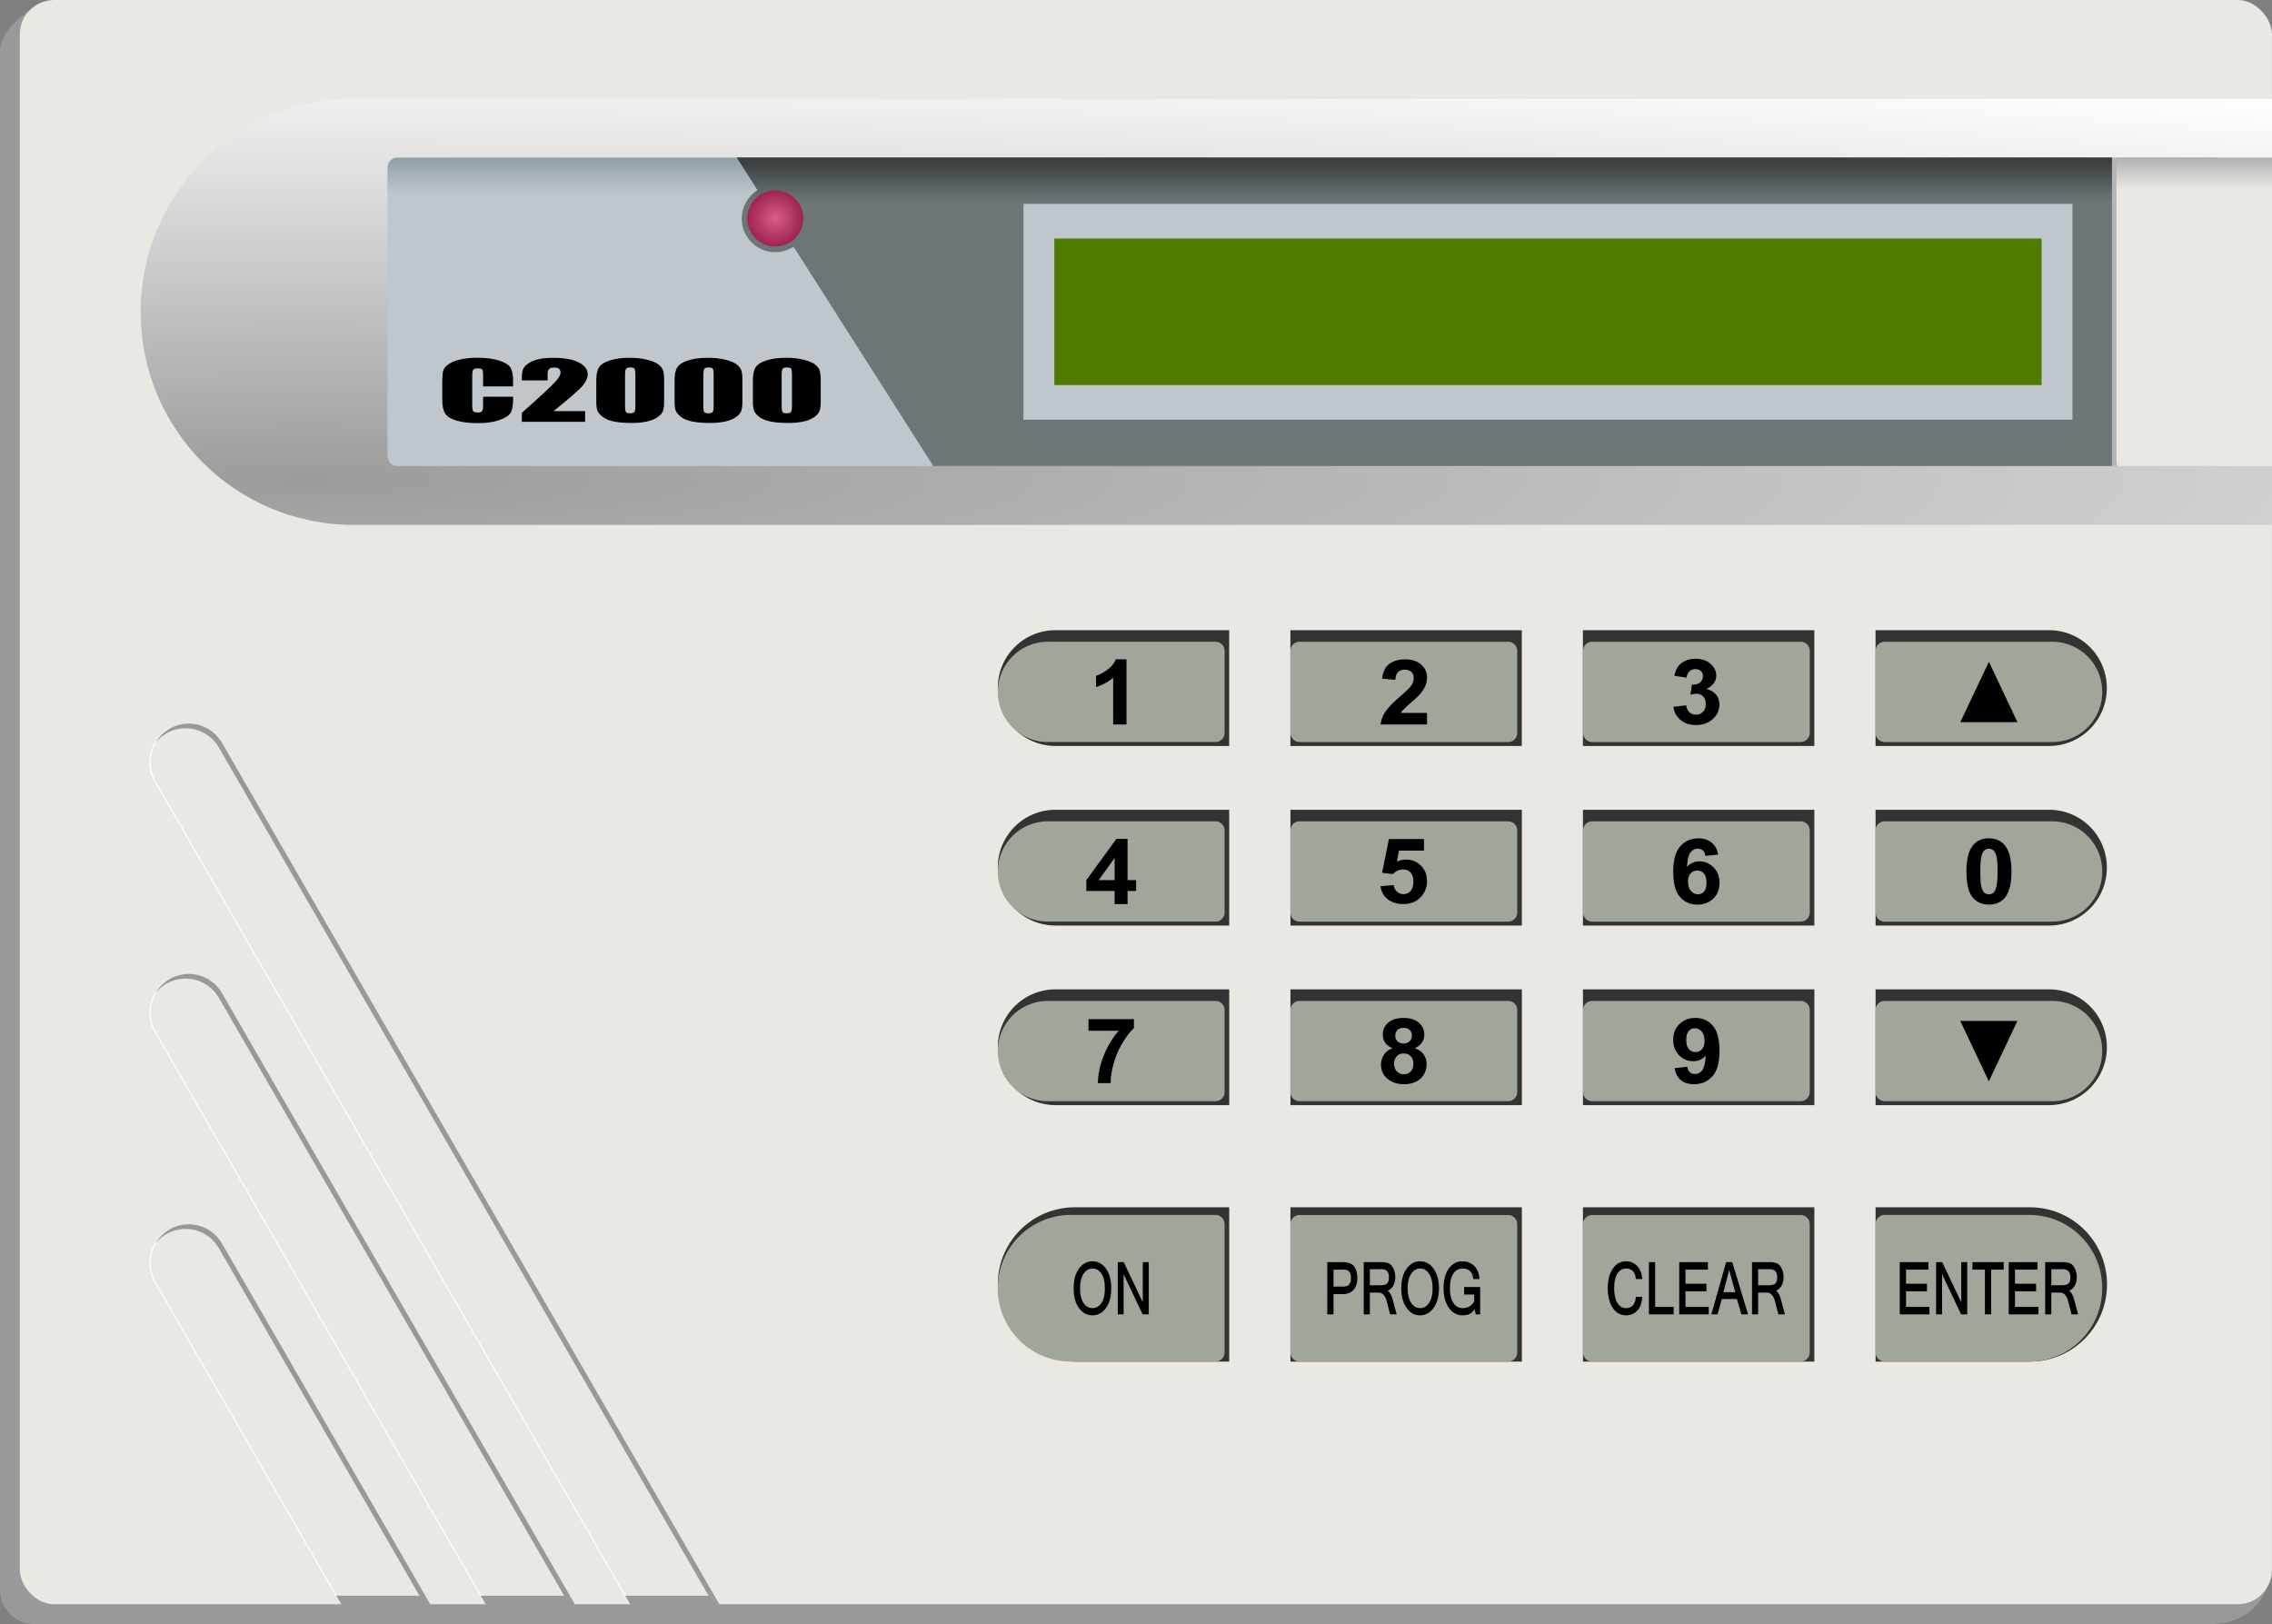 <svg xmlns="http://www.w3.org/2000/svg" viewBox="0 0 521.88 373.07"><rect x="0" y="0" width="521.88" height="373.07" fill="#808080" stroke="none"/><defs><linearGradient id="d" y2="484.7" gradientUnits="userSpaceOnUse" x2="-831.76" gradientTransform="translate(1366.8 -81.073)" y1="475.59" x1="-831.76"><stop offset="0" stop-color="#3a3f3f"/><stop offset="1" stop-color="#6d7677"/></linearGradient><linearGradient id="c" y2="483.22" gradientUnits="userSpaceOnUse" x2="-1006.9" gradientTransform="translate(1366.8 -81.073)" y1="475.1" x1="-1006.9"><stop offset="0" stop-color="#94a1a9"/><stop offset="1" stop-color="#bfc7cc"/></linearGradient><linearGradient id="b" y2="481.8" gradientUnits="userSpaceOnUse" x2="-633.77" gradientTransform="matrix(.083 0 0 1 803.09 -81.073)" y1="474.53" x1="-633.77"><stop offset="0" stop-color="#b0b0b0"/><stop offset="1" stop-color="#eae8e3"/></linearGradient><radialGradient id="e" gradientUnits="userSpaceOnUse" cy="579.67" cx="-181.2" r="7.702"><stop offset="0" stop-color="#d95c8b"/><stop offset="1" stop-color="#9e2352"/></radialGradient><radialGradient id="a" gradientUnits="userSpaceOnUse" cy="758.38" cx="-1065.6" gradientTransform="matrix(2.671 0 0 .321 3147.1 224.11)" r="322.32"><stop offset="0" stop-color="#9b9b9b"/><stop offset="1" stop-color="#fff"/></radialGradient></defs><g transform="translate(-230.49 -357.26)"><path d="M242.13 357.76l495.81 1.043c4.355.009 7.785 3.55 7.861 7.957l6.04 351.59c.048 2.868-1.79 8.001-6.647 10.4-1.78.88-4.035 1.58-7.254 1.58H238.35c-4.355 0-7.861-3.55-7.861-7.957v-353.47c0-2.032 1.433-4.67 3.634-6.689 3.966-3.635 5.653-4.458 8.003-4.454z" fill="#999"/><rect rx="7.892" ry="7.892" height="368.5" width="517.32" y="357.26" x="235.04" fill="#eae8e3"/><path d="M311.74 379.96c-27.111 0-48.937 21.827-48.937 48.938s21.826 48.937 48.937 48.937h440.63V379.96H311.74z" fill="url(#a)"/><path d="M704.21 393.46c-.113 0-.201 1.105-.201 2.469v65.937c0 1.364.088 2.437.201 2.437h35.531V393.46H704.21z" fill="#b5b5b5"/><path d="M716.84 393.46c-.113 0-.201 1.105-.201 2.469v65.937c0 1.364.088 2.437.201 2.437h35.531V393.46H716.84z" fill="url(#b)"/><path d="M321.69 393.46c-1.23 0-2.2 1.105-2.2 2.469v65.937c0 1.364.97 2.437 2.2 2.437h388.37V393.46H321.69z" fill="url(#c)"/><path d="M399.71 393.43l4.781 7.531a7.717 7.717 0 00-3.625 6.531c0 4.254 3.465 7.688 7.719 7.688a7.586 7.586 0 004.188-1.25l32.093 50.375h270.75V393.43h-315.91zm65.875 10.656h240.94v49.594h-240.94v-49.594z" fill="url(#d)"/><path d="M-173.49 579.67a7.702 7.702 0 11-.002-.188" transform="translate(560.05 -77.157) scale(.836)" fill="url(#e)"/><rect rx="0" ry="0" height="33.661" width="226.77" y="412.05" x="472.67" fill="#4f7b00"/><path d="M348.348 446.023h-6.885v-2.511c0-.73-.073-1.186-.22-1.367-.147-.181-.472-.272-.973-.272-.567 0-.927.11-1.08.33-.152.22-.229.694-.229 1.424v6.697c0 .7.077 1.158.23 1.372.152.213.495.32 1.03.32.512 0 .847-.107 1.005-.32.158-.214.237-.716.237-1.505v-1.808h6.885v.561c0 1.49-.194 2.547-.58 3.17-.388.624-1.244 1.17-2.568 1.639-1.325.469-2.957.703-4.897.703-2.017 0-3.68-.199-4.988-.596-1.308-.398-2.175-.949-2.6-1.652-.425-.704-.638-1.762-.638-3.175v-4.212c0-1.04.066-1.818.197-2.338.13-.52.52-1.02 1.169-1.5.648-.481 1.548-.86 2.698-1.136 1.15-.276 2.472-.414 3.965-.414 2.028 0 3.701.214 5.02.641 1.32.428 2.186.96 2.6 1.599.414.638.622 1.631.622 2.979zM364.891 451.695v2.458h-14.537v-2.057c4.306-3.835 6.866-6.208 7.678-7.12.812-.911 1.218-1.622 1.218-2.133 0-.391-.123-.684-.368-.877-.245-.193-.619-.29-1.12-.29-.502 0-.875.108-1.12.321-.246.214-.368.639-.368 1.274v1.371h-5.92v-.525c0-.807.077-1.444.23-1.91.152-.466.528-.925 1.128-1.376.6-.451 1.379-.793 2.338-1.024.96-.232 2.11-.348 3.45-.348 2.628 0 4.614.355 5.96 1.065 1.347.71 2.02 1.607 2.02 2.693 0 .826-.379 1.698-1.136 2.619-.758.92-2.99 2.873-6.696 5.86zM383.042 444.6v4.81c0 1.092-.109 1.887-.327 2.386-.218.499-.67.965-1.357 1.398-.687.433-1.515.745-2.486.935-.97.19-2.055.285-3.254.285-1.58 0-2.894-.1-3.94-.298-1.047-.2-1.881-.51-2.503-.93-.62-.422-1.062-.866-1.324-1.332-.262-.466-.393-1.207-.393-2.222V444.6c0-1.323.21-2.315.63-2.974.42-.659 1.254-1.187 2.502-1.585 1.248-.398 2.76-.597 4.538-.597 1.45 0 2.747.138 3.891.414 1.145.276 2 .613 2.568 1.011.567.398.95.846 1.153 1.345.201.498.302 1.294.302 2.386zm-6.606-1.21c0-.766-.068-1.246-.204-1.439-.137-.193-.456-.29-.957-.29-.49 0-.815.103-.973.308-.158.205-.237.678-.237 1.42v7.036c0 .837.074 1.341.22 1.513.148.173.467.259.957.259.49 0 .812-.101.965-.303.153-.202.23-.656.23-1.363zM401.026 444.6v4.81c0 1.092-.11 1.887-.327 2.386-.218.499-.67.965-1.358 1.398s-1.515.745-2.485.935c-.97.19-2.055.285-3.254.285-1.58 0-2.894-.1-3.941-.298-1.047-.2-1.88-.51-2.502-.93-.621-.422-1.063-.866-1.325-1.332-.261-.466-.392-1.207-.392-2.222V444.6c0-1.323.21-2.315.63-2.974.42-.659 1.253-1.187 2.501-1.585 1.249-.398 2.761-.597 4.538-.597 1.45 0 2.747.138 3.892.414 1.145.276 2 .613 2.567 1.011.567.398.951.846 1.153 1.345.202.498.302 1.294.302 2.386zm-6.606-1.21c0-.766-.069-1.246-.204-1.439-.137-.193-.456-.29-.957-.29-.49 0-.815.103-.973.308-.158.205-.237.678-.237 1.42v7.036c0 .837.074 1.341.22 1.513s.467.259.957.259c.49 0 .812-.101.965-.303.153-.202.229-.656.229-1.363zM419.01 444.6v4.81c0 1.092-.11 1.887-.328 2.386-.218.499-.67.965-1.357 1.398-.687.433-1.515.745-2.485.935-.97.19-2.055.285-3.255.285-1.58 0-2.894-.1-3.94-.298-1.047-.2-1.881-.51-2.502-.93s-1.063-.866-1.325-1.332c-.261-.466-.392-1.207-.392-2.222V444.6c0-1.323.21-2.315.63-2.974.419-.659 1.253-1.187 2.501-1.585 1.248-.398 2.76-.597 4.538-.597 1.45 0 2.747.138 3.892.414 1.144.276 2 .613 2.567 1.011.567.398.951.846 1.153 1.345.201.498.302 1.294.302 2.386zm-6.607-1.21c0-.766-.068-1.246-.204-1.439-.137-.193-.455-.29-.957-.29-.49 0-.815.103-.973.308-.158.205-.237.678-.237 1.42v7.036c0 .837.074 1.341.22 1.513s.467.259.957.259c.491 0 .813-.101.965-.303.153-.202.23-.656.23-1.363z"/><path d="M472.96 502.02a13.248 13.248 0 00-13.281 13.281c0 7.361 5.92 13.312 13.281 13.312h39.875v-26.594H472.96zm53.938 0v26.594h53.156V502.02h-53.156zm67.188 0v26.594h53.156V502.02h-53.156zm67.219 0v26.594h39.844c7.361 0 13.281-5.951 13.281-13.312s-5.92-13.281-13.281-13.281h-39.844zm-188.34 41.25a13.248 13.248 0 00-13.281 13.281c0 7.361 5.92 13.312 13.281 13.312h39.875v-26.594h-39.875zm53.938 0v26.594h53.156V543.27h-53.156zm67.188 0v26.594h53.156V543.27h-53.156zm67.219 0v26.594h39.844c7.361 0 13.281-5.951 13.281-13.312s-5.92-13.281-13.281-13.281H661.31zm-188.34 41.25a13.248 13.248 0 00-13.281 13.281c0 7.361 5.92 13.312 13.281 13.312h39.875v-26.594H472.97zm53.938 0v26.594h53.156V584.52h-53.156zm67.188 0v26.594h53.156V584.52h-53.156zm67.219 0v26.594h39.844c7.361 0 13.281-5.951 13.281-13.312s-5.92-13.281-13.281-13.281h-39.844zm-183.91 50.062a17.682 17.682 0 00-17.719 17.719 17.682 17.682 0 0017.719 17.719h35.438v-35.438h-35.438zm49.5 0v35.438h53.156v-35.438h-53.156zm67.188 0v35.438h53.156v-35.438h-53.156zm67.219 0v35.438h35.438a17.682 17.682 0 0017.719-17.719 17.682 17.682 0 00-17.719-17.719h-35.438z" fill="#333"/><g><path d="M471.22 504.674a11.517 11.517 0 00-11.531 11.531c0 6.38 5.151 11.5 11.531 11.5h38.469c1.163 0 2.094-.93 2.094-2.094v-18.844c0-1.163-.93-2.094-2.094-2.094H471.22zm57.781 0c-1.163 0-2.094.93-2.094 2.094v18.844c0 1.163.93 2.094 2.094 2.094h47.906c1.163 0 2.094-.93 2.094-2.094v-18.844c0-1.164-.93-2.094-2.094-2.094h-47.906zm67.219 0c-1.163 0-2.094.93-2.094 2.094v18.844c0 1.163.93 2.094 2.094 2.094h47.875c1.163 0 2.094-.93 2.094-2.094v-18.844c0-1.164-.93-2.094-2.094-2.094H596.22zm67.188 0c-1.163 0-2.094.93-2.094 2.094v18.844c0 1.163.93 2.094 2.094 2.094h38.469c6.38 0 11.5-5.12 11.5-11.5s-5.12-11.531-11.5-11.531h-38.469zm-192.19 41.25a11.517 11.517 0 00-11.531 11.531c0 6.38 5.151 11.5 11.531 11.5h38.469c1.163 0 2.094-.93 2.094-2.094v-18.844c0-1.163-.93-2.094-2.094-2.094h-38.469zm57.781 0c-1.163 0-2.094.93-2.094 2.094v18.844c0 1.163.93 2.094 2.094 2.094h47.906c1.163 0 2.094-.93 2.094-2.094v-18.844c0-1.164-.93-2.094-2.094-2.094h-47.906zm67.219 0c-1.163 0-2.094.93-2.094 2.094v18.844c0 1.163.93 2.094 2.094 2.094h47.875c1.163 0 2.094-.93 2.094-2.094v-18.844c0-1.164-.93-2.094-2.094-2.094h-47.875zm67.188 0c-1.163 0-2.094.93-2.094 2.094v18.844c0 1.163.93 2.094 2.094 2.094h38.469c6.38 0 11.5-5.12 11.5-11.5s-5.12-11.531-11.5-11.531h-38.469zm-192.19 41.25a11.517 11.517 0 00-11.531 11.531c0 6.38 5.151 11.5 11.531 11.5h38.469c1.163 0 2.094-.93 2.094-2.094v-18.844c0-1.163-.93-2.094-2.094-2.094h-38.469zm57.781 0c-1.163 0-2.094.93-2.094 2.094v18.844c0 1.163.93 2.094 2.094 2.094h47.906c1.163 0 2.094-.93 2.094-2.094v-18.844c0-1.164-.93-2.094-2.094-2.094h-47.906zm67.219 0c-1.163 0-2.094.93-2.094 2.094v18.844c0 1.163.93 2.094 2.094 2.094h47.875c1.163 0 2.094-.93 2.094-2.094v-18.844c0-1.164-.93-2.094-2.094-2.094h-47.875zm67.188 0c-1.163 0-2.094.93-2.094 2.094v18.844c0 1.163.93 2.094 2.094 2.094h38.469c6.38 0 11.5-5.12 11.5-11.5s-5.12-11.531-11.5-11.531h-38.469zm-186.88 49.156a16.816 16.816 0 00-16.844 16.844c0 9.324 7.52 16.844 16.844 16.844h33.156c1.163 0 2.094-.962 2.094-2.125v-29.438c0-1.163-.93-2.125-2.094-2.125h-33.156zm186.88 0c-1.163 0-2.094.962-2.094 2.125v29.438c0 1.163.93 2.125 2.094 2.125h33.156c9.324 0 16.812-7.52 16.812-16.844 0-9.324-7.488-16.844-16.812-16.844h-33.156zm-134.41.031c-1.163 0-2.094.93-2.094 2.094v29.469c0 1.163.93 2.094 2.094 2.094H576.9c1.163 0 2.094-.93 2.094-2.094v-29.469c0-1.163-.93-2.094-2.094-2.094h-47.906zm67.219 0c-1.163 0-2.094.93-2.094 2.094v29.469c0 1.163.93 2.094 2.094 2.094h47.875c1.163 0 2.094-.93 2.094-2.094v-29.469c0-1.163-.93-2.094-2.094-2.094h-47.875z" fill="#a1a69b"/><path d="M620 508.584c-.875 0-1.67.16-2.375.469-.705.308-1.262.743-1.656 1.281-.394.538-.68 1.255-.875 2.156l2.812.438c.08-.65.32-1.13.688-1.47.369-.338.792-.5 1.312-.5.528 0 .963.14 1.281.438.319.298.47.687.47 1.188 0 .59-.223 1.082-.657 1.437-.434.356-1.05.52-1.875.5l-.344 2.313c.542-.142 1.016-.219 1.406-.219.593 0 1.088.205 1.5.625.413.42.625 1 .625 1.719 0 .759-.226 1.365-.656 1.812-.43.447-.965.657-1.594.657-.585 0-1.056-.16-1.468-.532-.412-.372-.688-.92-.782-1.625l-2.937.344c.152 1.253.709 2.256 1.656 3.031.947.776 2.124 1.157 3.563 1.157 1.518 0 2.793-.454 3.812-1.375s1.531-2.037 1.531-3.344c0-.901-.266-1.676-.812-2.313-.546-.636-1.277-1.036-2.188-1.219 1.526-.778 2.281-1.817 2.281-3.125 0-.92-.38-1.768-1.125-2.5-.903-.894-2.097-1.343-3.593-1.343zm-133.22.125c-.347.908-1.005 1.726-1.938 2.406-.932.68-1.798 1.131-2.593 1.375v2.594c1.51-.467 2.824-1.18 3.937-2.156v10.75h3.063v-14.97h-2.47zm66.469 0c-1.432 0-2.64.347-3.594 1.031-.954.684-1.507 1.835-1.687 3.406l3.03.282c.059-.833.281-1.454.657-1.813s.895-.531 1.531-.531c.644 0 1.135.19 1.5.531.365.342.532.832.532 1.469 0 .576-.206 1.16-.625 1.75-.311.427-1.158 1.239-2.532 2.437-1.706 1.484-2.828 2.665-3.406 3.563a6.565 6.565 0 00-1.031 2.844h10.656v-2.656h-6.031c.159-.258.368-.51.625-.782.256-.27.85-.83 1.812-1.656.962-.826 1.632-1.466 2-1.906.557-.664.962-1.3 1.22-1.906a4.811 4.811 0 00.374-1.907c0-1.178-.447-2.145-1.344-2.937-.896-.792-2.118-1.219-3.687-1.219zm134.09.563l-6.563 13.875h13.125l-6.562-13.875zm-66.688 40.562c-1.72 0-3.11.606-4.188 1.812s-1.625 3.177-1.625 5.906c0 2.662.53 4.582 1.563 5.75s2.332 1.75 3.937 1.75c1.497 0 2.734-.454 3.688-1.375s1.437-2.132 1.437-3.656c0-1.436-.467-2.624-1.375-3.531-.907-.908-1.977-1.375-3.25-1.375-1.127 0-2.084.441-2.843 1.281.115-1.714.399-2.833.843-3.375.445-.542.982-.812 1.625-.812.485 0 .884.135 1.188.406.304.27.49.68.562 1.25l2.938-.313c-.217-1.205-.708-2.116-1.5-2.75-.792-.633-1.793-.968-3-.968zm66.688 0c-1.54 0-2.733.515-3.594 1.53-1.04 1.234-1.562 3.26-1.562 6.063 0 2.859.49 4.855 1.437 5.969s2.172 1.656 3.719 1.656c1.54 0 2.765-.515 3.625-1.531 1.041-1.233 1.562-3.245 1.562-6.062 0-2.825-.528-4.844-1.562-6.063-.868-1.03-2.085-1.562-3.625-1.562zm-200.41.125l-6.906 9.468v2.5h6.5v3h2.969v-3h1.968v-2.5h-1.968v-9.468h-2.563zm62.594.03l-1.563 7.75 2.47.313c.693-.725 1.5-1.062 2.374-1.062.702 0 1.25.23 1.688.687.437.457.656 1.117.656 2.031 0 .976-.215 1.735-.656 2.22a2.114 2.114 0 01-1.625.718 2.148 2.148 0 01-1.469-.563c-.427-.375-.695-.887-.781-1.53l-3.031.28c.18 1.247.73 2.231 1.656 2.97.925.738 2.126 1.124 3.594 1.124 1.836 0 3.278-.654 4.312-1.968.76-.962 1.125-2.056 1.125-3.282 0-1.47-.466-2.672-1.406-3.593-.94-.922-2.086-1.375-3.438-1.375-.708 0-1.383.15-2.062.468l.469-2.53h5.75v-2.657h-8.063zm137.81 2.22c.369 0 .714.123 1 .343.286.22.53.66.719 1.313.188.653.281 1.846.281 3.594 0 1.747-.134 2.987-.344 3.718-.159.57-.367.968-.656 1.188-.29.22-.631.312-1 .312s-.683-.095-.969-.312c-.285-.217-.53-.659-.719-1.313s-.28-1.846-.28-3.593c0-1.748.102-2.98.312-3.72.159-.568.398-.967.687-1.187.29-.22.6-.343.969-.343zm-200.81 2.125v5.093h-3.656l3.656-5.093zm133.81 2.906c.607 0 1.126.206 1.531.656.405.45.594 1.188.594 2.156 0 .942-.187 1.618-.563 2.031-.376.414-.842.594-1.406.594-.585 0-1.107-.245-1.562-.75-.456-.504-.688-1.228-.688-2.156 0-.84.22-1.476.625-1.906.405-.43.883-.625 1.469-.625zm-67.438 33.844c-1.526 0-2.704.369-3.531 1.094-.828.724-1.25 1.639-1.25 2.75 0 .65.173 1.267.531 1.812.358.545.93.97 1.719 1.281-.918.366-1.574.889-2 1.563a4.08 4.08 0 00-.656 2.219c0 1.463.583 2.597 1.718 3.437.962.711 2.148 1.063 3.594 1.063 1.555 0 2.814-.422 3.75-1.282.936-.86 1.406-1.968 1.406-3.343 0-.834-.228-1.583-.687-2.22-.46-.636-1.15-1.105-2.031-1.437.694-.284 1.241-.711 1.625-1.25.383-.538.562-1.153.562-1.844 0-1.11-.415-2.025-1.25-2.75-.835-.724-1.989-1.093-3.5-1.093zm67.031 0c-1.482 0-2.698.481-3.656 1.406-.958.924-1.438 2.146-1.438 3.656 0 1.45.468 2.627 1.375 3.531.908.905 1.968 1.344 3.22 1.344 1.149 0 2.108-.417 2.874-1.25-.123 1.707-.403 2.833-.844 3.375-.44.542-.964.813-1.593.813-.5 0-.916-.136-1.22-.407-.303-.27-.49-.687-.562-1.25l-2.937.313c.217 1.233.702 2.161 1.469 2.781.766.62 1.756.906 3 .906 1.727 0 3.141-.607 4.218-1.812 1.078-1.206 1.625-3.152 1.625-5.875 0-2.676-.528-4.613-1.562-5.781s-2.357-1.75-3.969-1.75zm-139.41.281v2.656h6.937a20.563 20.563 0 00-3.437 5.719c-.857 2.14-1.293 4.253-1.344 6.312h2.938c-.007-1.314.22-2.799.687-4.468a19.34 19.34 0 012.031-4.75c.89-1.484 1.765-2.614 2.625-3.407v-2.062h-10.438zm200.25.406l6.563 13.875 6.562-13.875h-13.125zm-127.84 1.594c.564 0 1 .147 1.344.469.343.321.531.746.531 1.281 0 .569-.184 1.022-.531 1.344-.347.321-.797.5-1.375.5-.571 0-1.032-.182-1.375-.5-.344-.319-.531-.744-.531-1.313 0-.535.184-.987.53-1.312.348-.325.821-.469 1.407-.469zm66.875.094c.593 0 1.11.242 1.562.75.452.508.657 1.235.657 2.156 0 .84-.193 1.473-.594 1.906-.401.434-.883.656-1.469.656a1.994 1.994 0 01-1.531-.687c-.405-.45-.594-1.132-.594-2.094 0-.948.19-1.646.563-2.062a1.808 1.808 0 011.406-.625zm-66.875 5.78c.643 0 1.174.203 1.594.626.42.423.625.99.625 1.687 0 .8-.213 1.42-.625 1.844-.412.424-.934.625-1.563.625-.643 0-1.163-.216-1.594-.656-.43-.44-.656-1.058-.656-1.844 0-.562.198-1.081.563-1.562.365-.481.911-.72 1.656-.72zm-71.5 47.75c-1.271 0-2.317.582-3.125 1.72-.808 1.137-1.188 2.613-1.188 4.469 0 1.85.38 3.36 1.188 4.5.808 1.14 1.854 1.718 3.125 1.718 1.266 0 2.32-.58 3.125-1.718.805-1.139 1.187-2.647 1.187-4.5 0-1.853-.382-3.33-1.187-4.47-.805-1.139-1.86-1.718-3.125-1.718zm75.25 0c-1.271 0-2.286.582-3.094 1.72-.808 1.137-1.219 2.613-1.219 4.469 0 1.85.411 3.36 1.22 4.5.807 1.14 1.822 1.718 3.093 1.718 1.266 0 2.32-.58 3.125-1.718.805-1.139 1.219-2.647 1.219-4.5 0-1.853-.414-3.33-1.219-4.47-.805-1.139-1.86-1.718-3.125-1.718zm9.719 0c-1.294 0-2.329.558-3.125 1.688-.797 1.131-1.188 2.63-1.188 4.5 0 1.869.414 3.37 1.22 4.5.805 1.132 1.855 1.72 3.155 1.72 1.318 0 2.236-.488 2.75-1.438l.25 1.219h1.031v-6.282h-3.687v1.72h2.312v1.562c-.57 1.033-1.473 1.562-2.687 1.562-.859 0-1.56-.398-2.094-1.187-.533-.79-.781-1.92-.781-3.375 0-1.46.254-2.588.781-3.375s1.232-1.157 2.094-1.157c.725 0 1.284.192 1.719.594.434.402.699 1.009.75 1.813h1.437c-.088-1.298-.492-2.297-1.219-3-.726-.704-1.634-1.063-2.718-1.063zm37.625 0c-1.281 0-2.301.569-3.063 1.688-.761 1.12-1.156 2.608-1.156 4.5s.395 3.412 1.156 4.532c.762 1.119 1.782 1.687 3.063 1.687 1.024 0 1.856-.356 2.531-1.062.675-.707 1.068-1.784 1.156-3.188h-1.469c-.059.884-.292 1.551-.687 1.969-.396.418-.912.625-1.563.625-.835 0-1.477-.406-1.968-1.188-.491-.78-.75-1.904-.75-3.375 0-1.476.255-2.596.75-3.375s1.155-1.156 2-1.156c.622 0 1.125.185 1.53.594.407.409.637 1.023.688 1.812h1.47c-.089-1.28-.492-2.287-1.188-3-.697-.712-1.52-1.062-2.5-1.062zm-116.78.188v12h1.344v-9.218l4.375 9.218h1.406v-12h-1.375v9.22l-4.375-9.22h-1.375zm48.125 0v12h1.437v-4.656h2.063c1.096 0 1.942-.328 2.531-.969.589-.64.875-1.554.875-2.78 0-.759-.14-1.47-.438-2.095-.298-.624-.71-1.032-1.218-1.218-.508-.187-1.117-.282-1.844-.282h-3.406zm8.375 0v12h1.406v-5h2.031c.413 0 .775.173 1.094.5.32.327.547.754.688 1.282l.843 3.218h1.5l-.906-3.375c-.291-1.047-.665-1.74-1.156-2.062.468-.182.868-.506 1.187-1 .37-.572.563-1.282.563-2.125 0-.732-.152-1.374-.438-1.969-.286-.594-.64-1.003-1.094-1.187-.452-.185-1.029-.282-1.718-.282h-4zm65.5 0v12h5.687v-1.718h-4.25v-10.281h-1.437zm6.969 0v12h6.78v-1.718h-5.343v-3.594h4.813v-1.719h-4.813v-3.25h5.156v-1.719h-6.594zm10.78 0l-3.406 12h1.438l.969-3.53h3.468l1.032 3.53h1.53l-3.624-12h-1.406zm5.938 0v12h1.406v-5h2.031c.414 0 .775.173 1.094.5.32.327.547.754.688 1.282l.844 3.218h1.5l-.907-3.375c-.29-1.047-.664-1.74-1.156-2.062.468-.182.868-.506 1.188-1 .37-.572.562-1.282.562-2.125 0-.732-.151-1.374-.437-1.969-.286-.594-.641-1.003-1.094-1.187-.453-.185-1.03-.282-1.719-.282h-4zm33.938 0v12h6.813v-1.718h-5.375v-3.594h4.812v-1.719h-4.812v-3.25h5.156v-1.719h-6.594zm8.344 0v12h1.375v-9.218l4.375 9.218h1.406v-12h-1.375v9.22l-4.375-9.22h-1.406zm8.344 0v1.72h2.875v10.28h1.437v-10.28h2.875v-1.72h-7.187zm8.343 0v12h6.813v-1.718h-5.375v-3.594h4.844v-1.719h-4.844v-3.25h5.156v-1.719h-6.594zm8.375 0v12h1.407v-5h2.03c.414 0 .775.173 1.095.5.32.327.546.754.687 1.282l.844 3.218h1.5l-.906-3.375c-.291-1.047-.665-1.74-1.157-2.062.469-.182.868-.506 1.188-1 .37-.572.562-1.282.562-2.125 0-.732-.15-1.374-.437-1.969-.286-.594-.641-1.003-1.094-1.187-.453-.185-1.03-.282-1.719-.282h-4zm-218.81 1.47c.821 0 1.498.393 2.032 1.187.534.793.78 1.897.78 3.344 0 1.448-.245 2.582-.78 3.375-.536.792-1.23 1.187-2.063 1.187-.827 0-1.525-.393-2.062-1.187-.537-.795-.782-1.931-.782-3.375 0-1.448.274-2.551.813-3.344.54-.793 1.224-1.188 2.062-1.188zm75.25 0c.821 0 1.498.393 2.032 1.187.534.793.812 1.897.812 3.344 0 1.448-.277 2.582-.812 3.375-.536.792-1.23 1.187-2.063 1.187-.827 0-1.494-.393-2.031-1.187-.537-.795-.813-1.931-.813-3.375 0-1.448.274-2.551.813-3.344.54-.793 1.224-1.188 2.062-1.188zm-11.562.155h2.657c1.16 0 1.718.594 1.718 1.813 0 .69-.142 1.194-.437 1.469-.295.274-.778.406-1.469.406h-2.469v-3.687zm89.188 0h2.657c1.16 0 1.718.594 1.718 1.813 0 .69-.142 1.194-.437 1.469-.295.274-.778.406-1.469.406h-2.469v-3.687zm67.344 0h2.625c1.161 0 1.75.594 1.75 1.813 0 .69-.142 1.194-.437 1.469-.295.274-.778.406-1.469.406h-2.469v-3.687zm-164.88.094h2.063c.491 0 .848.038 1.094.125.246.087.465.295.625.625.16.33.219.72.219 1.156 0 .654-.117 1.16-.407 1.5-.29.341-.792.5-1.5.5h-2.094v-3.906zm90.875.094l1.407 5.094h-2.72l1.313-5.094z"/></g><path style="block-progression:tb;text-indent:0;text-transform:none" d="M269.32 524.56c-4.32 2.494-5.807 7.992-3.313 12.312l107.97 187 .25-.125-107.97-187c-2.413-4.18-.992-9.524 3.188-11.938l-.125-.25zm0 57.5c-4.32 2.494-5.807 7.992-3.313 12.312l74.781 129.5.25-.125-74.78-129.5c-2.414-4.18-.993-9.524 3.187-11.938l-.125-.25zm0 57.5c-4.32 2.494-5.807 7.992-3.313 12.312l41.594 72 .25-.125-41.594-72c-2.413-4.18-.992-9.524 3.188-11.938l-.125-.25z" color="#000" fill="#fff"/><path d="M273.59 523.49a8.812 8.812 0 00-4.188 1.188 8.797 8.797 0 00-3.312 3.343 8.822 8.822 0 012.594-2.28 8.811 8.811 0 014.187-1.188 8.844 8.844 0 017.907 4.437l112.47 194.81h-19.126l1.532 2.656h20.469l-1.532-2.656-113.09-195.88a8.844 8.844 0 00-7.906-4.437zm0 57.5a8.812 8.812 0 00-4.188 1.188 8.797 8.797 0 00-3.312 3.343 8.822 8.822 0 012.594-2.28 8.811 8.811 0 014.187-1.188 8.844 8.844 0 017.907 4.437l79.28 137.31h-19.125l1.532 2.656h20.469l-1.532-2.656-79.906-138.38a8.844 8.844 0 00-7.906-4.437zm0 57.5a8.812 8.812 0 00-4.188 1.188 8.797 8.797 0 00-3.312 3.343 8.822 8.822 0 012.594-2.28 8.811 8.811 0 014.187-1.188 8.844 8.844 0 017.907 4.437l46.061 79.812h-19.094l1.532 2.656h20.438l-1.531-2.656-46.688-80.875a8.844 8.844 0 00-7.907-4.437z" fill="#999"/></g></svg>
